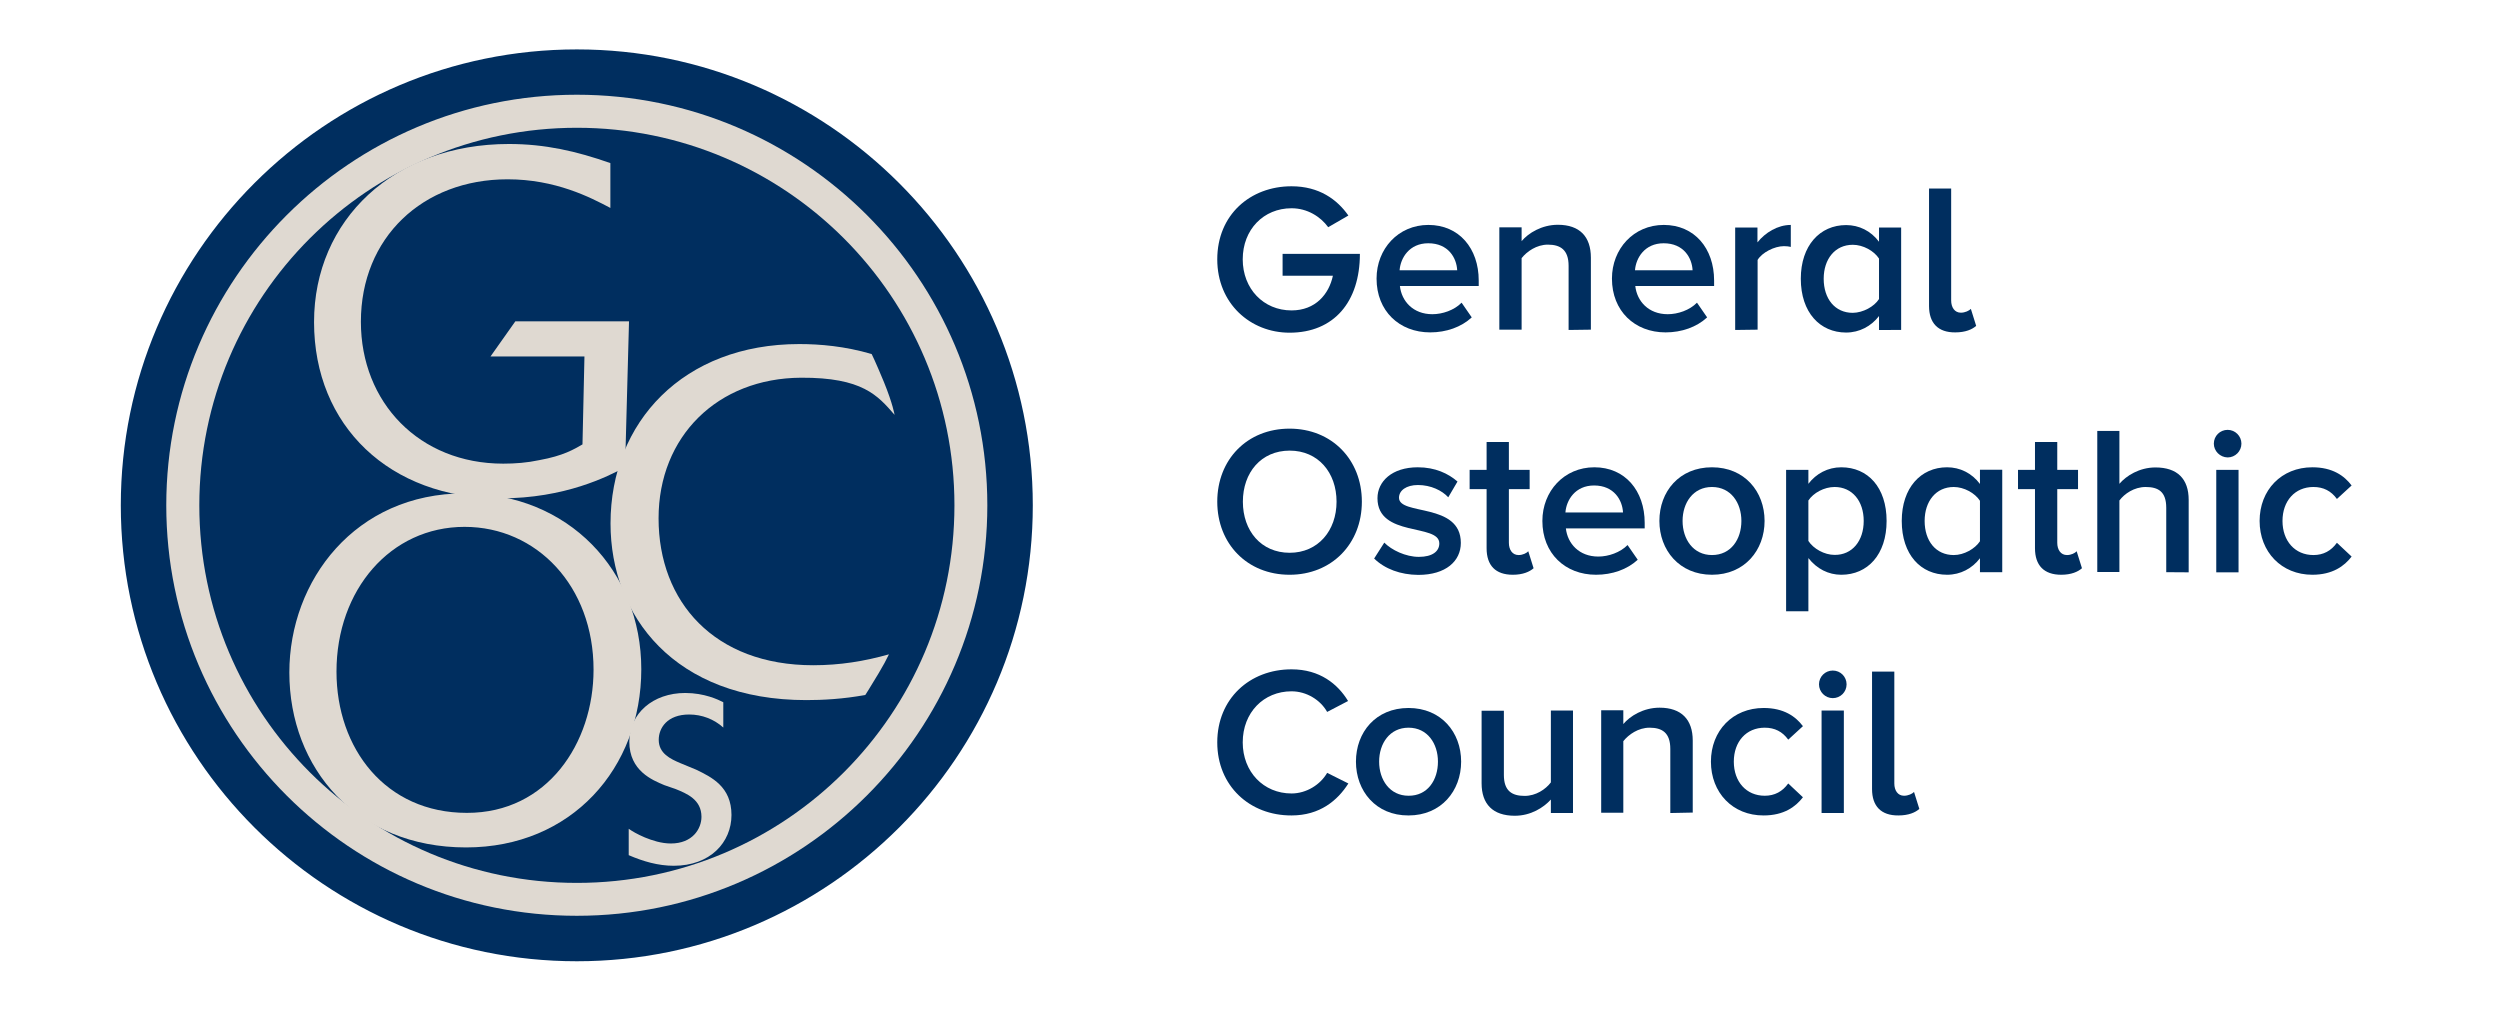 <?xml version="1.0" encoding="utf-8"?>
<!-- Generator: Adobe Illustrator 24.2.3, SVG Export Plug-In . SVG Version: 6.00 Build 0)  -->
<svg version="1.1" id="Layer_1" xmlns="http://www.w3.org/2000/svg" xmlns:xlink="http://www.w3.org/1999/xlink" x="0px" y="0px"
	 viewBox="0 0 164.94 67.43" style="enable-background:new 0 0 164.94 67.43;" xml:space="preserve">
<style type="text/css">
	.st0{fill:#FFFFFF;}
	.st1{clip-path:url(#SVGID_2_);fill:#DFD9D1;}
	.st2{clip-path:url(#SVGID_4_);fill:none;stroke:#DFD9D1;stroke-width:0.79;}
	.st3{clip-path:url(#SVGID_6_);fill:#002E5F;}
	.st4{clip-path:url(#SVGID_8_);fill:#002E5F;}
	.st5{clip-path:url(#SVGID_10_);fill:#DFD9D1;}
	.st6{clip-path:url(#SVGID_12_);fill:#DFD9D1;}
	.st7{clip-path:url(#SVGID_14_);fill:#DFD9D1;}
	.st8{clip-path:url(#SVGID_16_);fill:#DFD9D1;}
	.st9{clip-path:url(#SVGID_18_);fill:#002E5F;}
	.st10{clip-path:url(#SVGID_20_);fill:#002E5F;}
	.st11{clip-path:url(#SVGID_22_);fill:#002E5F;}
	.st12{clip-path:url(#SVGID_24_);fill:#002E5F;}
	.st13{clip-path:url(#SVGID_26_);fill:#002E5F;}
	.st14{clip-path:url(#SVGID_28_);fill:#002E5F;}
	.st15{clip-path:url(#SVGID_30_);fill:#002E5F;}
	.st16{clip-path:url(#SVGID_32_);fill:#002E5F;}
	.st17{clip-path:url(#SVGID_34_);fill:#002E5F;}
	.st18{clip-path:url(#SVGID_36_);fill:#002E5F;}
	.st19{clip-path:url(#SVGID_38_);fill:#002E5F;}
	.st20{clip-path:url(#SVGID_40_);fill:#002E5F;}
	.st21{clip-path:url(#SVGID_42_);fill:#002E5F;}
	.st22{clip-path:url(#SVGID_44_);fill:#002E5F;}
	.st23{clip-path:url(#SVGID_46_);fill:#002E5F;}
	.st24{clip-path:url(#SVGID_48_);fill:#002E5F;}
	.st25{clip-path:url(#SVGID_50_);fill:#002E5F;}
	.st26{clip-path:url(#SVGID_52_);fill:#002E5F;}
	.st27{clip-path:url(#SVGID_54_);fill:#002E5F;}
	.st28{clip-path:url(#SVGID_56_);fill:#002E5F;}
	.st29{clip-path:url(#SVGID_58_);fill:#002E5F;}
	.st30{clip-path:url(#SVGID_60_);fill:#002E5F;}
	.st31{clip-path:url(#SVGID_62_);fill:#002E5F;}
	.st32{clip-path:url(#SVGID_64_);fill:#002E5F;}
	.st33{clip-path:url(#SVGID_66_);fill:#002E5F;}
</style>
<rect class="st0" width="164.94" height="67.43"/>
<g>
	<g>
		<defs>
			<rect id="SVGID_1_" x="7.97" y="3.26" width="149.01" height="60.92"/>
		</defs>
		<clipPath id="SVGID_2_">
			<use xlink:href="#SVGID_1_"  style="overflow:visible;"/>
		</clipPath>
		<path class="st1" d="M10.16,33.34c0-15.4,12.48-27.9,27.9-27.9c15.4,0,27.9,12.49,27.9,27.9s-12.49,27.9-27.9,27.9
			C22.65,61.24,10.16,48.75,10.16,33.34"/>
	</g>
	<g>
		<defs>
			<rect id="SVGID_3_" x="7.97" y="3.26" width="149.01" height="60.92"/>
		</defs>
		<clipPath id="SVGID_4_">
			<use xlink:href="#SVGID_3_"  style="overflow:visible;"/>
		</clipPath>
		<path class="st2" d="M10.16,33.34c0-15.4,12.48-27.9,27.9-27.9c15.4,0,27.9,12.49,27.9,27.9s-12.49,27.9-27.9,27.9
			C22.65,61.24,10.16,48.75,10.16,33.34z"/>
	</g>
	<g>
		<defs>
			<rect id="SVGID_5_" x="7.97" y="3.26" width="149.01" height="60.92"/>
		</defs>
		<clipPath id="SVGID_6_">
			<use xlink:href="#SVGID_5_"  style="overflow:visible;"/>
		</clipPath>
		<path class="st3" d="M7.97,33.34c0,16.59,13.5,30.08,30.09,30.08c16.59,0,30.08-13.5,30.08-30.08S54.65,3.26,38.06,3.26
			C21.46,3.26,7.97,16.75,7.97,33.34 M10.97,33.34c0-14.93,12.15-27.09,27.09-27.09c14.93,0,27.08,12.15,27.08,27.09
			c0,14.93-12.15,27.08-27.08,27.08C23.12,60.43,10.97,48.28,10.97,33.34"/>
	</g>
	<g>
		<defs>
			<rect id="SVGID_7_" x="7.97" y="3.26" width="149.01" height="60.92"/>
		</defs>
		<clipPath id="SVGID_8_">
			<use xlink:href="#SVGID_7_"  style="overflow:visible;"/>
		</clipPath>
		<path class="st4" d="M13.15,33.34c0-13.76,11.15-24.91,24.91-24.91s24.91,11.15,24.91,24.91S51.82,58.25,38.06,58.25
			S13.15,47.1,13.15,33.34"/>
	</g>
	<g>
		<defs>
			<rect id="SVGID_9_" x="7.97" y="3.26" width="149.01" height="60.92"/>
		</defs>
		<clipPath id="SVGID_10_">
			<use xlink:href="#SVGID_9_"  style="overflow:visible;"/>
		</clipPath>
		<path class="st5" d="M41.24,30.83c-1.14,0.6-3.94,2.05-8.23,2.05c-7.31,0-12.29-4.79-12.29-11.63c0-6.74,5.26-11.75,12.86-11.75
			c2.37,0,4.44,0.47,6.69,1.26v2.96c-1.32-0.7-3.62-1.89-6.78-1.89c-5.61,0-9.68,3.85-9.68,9.4c0,5.32,3.85,9.36,9.39,9.36
			c0.79,0,1.58-0.06,2.37-0.23c1.61-0.29,2.3-0.72,2.86-1.04l0.13-5.8h-6.2L34,21.2h7.5L41.24,30.83z"/>
	</g>
	<g>
		<defs>
			<rect id="SVGID_11_" x="7.97" y="3.26" width="149.01" height="60.92"/>
		</defs>
		<clipPath id="SVGID_12_">
			<use xlink:href="#SVGID_11_"  style="overflow:visible;"/>
		</clipPath>
		<path class="st6" d="M30.75,55.91c-7.22,0-11.66-5.23-11.66-11.54c0-6.08,4.35-11.82,11.56-11.82c6.84,0,11.66,5.1,11.66,11.6
			C42.31,50.68,37.71,55.91,30.75,55.91 M39.16,44.18c0-5.51-3.75-9.42-8.51-9.42c-4.89,0-8.45,4.16-8.45,9.55
			c0,5.08,3.24,9.32,8.6,9.32C36.11,53.64,39.16,49.03,39.16,44.18"/>
	</g>
	<g>
		<defs>
			<rect id="SVGID_13_" x="7.97" y="3.26" width="149.01" height="60.92"/>
		</defs>
		<clipPath id="SVGID_14_">
			<use xlink:href="#SVGID_13_"  style="overflow:visible;"/>
		</clipPath>
		<path class="st7" d="M45.93,50.78c1.01,0.49,2.33,1.12,2.33,2.99c0,1.81-1.41,3.35-3.81,3.35c-1.03,0-2.02-0.29-2.97-0.7v-1.74
			c0.26,0.18,0.55,0.35,1.06,0.57c0.49,0.2,1.1,0.4,1.72,0.4c1.43,0,2.02-0.97,2.02-1.76c0-1.15-0.99-1.54-1.7-1.83l-0.75-0.26
			c-0.79-0.33-2.31-0.95-2.31-2.86c0-1.87,1.56-3.22,3.69-3.22c1.26,0,2.18,0.44,2.51,0.61v1.67c-0.61-0.55-1.41-0.86-2.25-0.86
			c-1.45,0-2.01,0.89-2.01,1.67c0,0.9,0.77,1.26,1.43,1.54L45.93,50.78z"/>
	</g>
	<g>
		<defs>
			<rect id="SVGID_15_" x="7.97" y="3.26" width="149.01" height="60.92"/>
		</defs>
		<clipPath id="SVGID_16_">
			<use xlink:href="#SVGID_15_"  style="overflow:visible;"/>
		</clipPath>
		<path class="st8" d="M57.98,44.4c-0.59,0.99-0.89,1.45-0.89,1.45c-1.45,0.27-2.82,0.34-3.89,0.34c-8.71,0-12.92-5.57-12.92-11.65
			c0-6.71,4.82-11.84,12.45-11.84c1.36,0,3.02,0.14,4.78,0.66c0,0,0.23,0.45,0.81,1.85c0.59,1.45,0.7,2.16,0.7,2.16
			c-1.11-1.28-2.12-2.47-6.17-2.45c-5.51,0.03-9.4,3.87-9.4,9.28c0,5.51,3.68,9.69,10.2,9.69c1.76,0,3.37-0.26,5-0.72
			C58.39,43.69,58.35,43.77,57.98,44.4"/>
	</g>
	<g>
		<defs>
			<rect id="SVGID_17_" x="7.97" y="3.26" width="149.01" height="60.92"/>
		</defs>
		<clipPath id="SVGID_18_">
			<use xlink:href="#SVGID_17_"  style="overflow:visible;"/>
		</clipPath>
		<path class="st9" d="M80.31,17.11c0-2.94,2.18-4.82,4.9-4.82c1.82,0,3.01,0.87,3.75,1.93l-1.33,0.77
			c-0.51-0.7-1.38-1.25-2.42-1.25c-1.84,0-3.22,1.4-3.22,3.37c0,1.94,1.37,3.37,3.22,3.37c1.58,0,2.47-1.07,2.73-2.29h-3.32v-1.44
			h5.1c0,3.16-1.71,5.2-4.64,5.2C82.5,21.95,80.31,20.03,80.31,17.11"/>
	</g>
	<g>
		<defs>
			<rect id="SVGID_19_" x="7.97" y="3.26" width="149.01" height="60.92"/>
		</defs>
		<clipPath id="SVGID_20_">
			<use xlink:href="#SVGID_19_"  style="overflow:visible;"/>
		</clipPath>
		<path class="st10" d="M90.82,18.38c0-1.96,1.43-3.54,3.42-3.54c2.02,0,3.32,1.54,3.32,3.67v0.36h-5.2c0.11,1,0.87,1.86,2.14,1.86
			c0.67,0,1.44-0.26,1.93-0.76l0.67,0.97c-0.69,0.64-1.68,0.99-2.74,0.99C92.32,21.93,90.82,20.52,90.82,18.38 M94.23,16.05
			c-1.25,0-1.83,0.97-1.89,1.78h3.8C96.1,17.02,95.56,16.05,94.23,16.05"/>
	</g>
	<g>
		<defs>
			<rect id="SVGID_21_" x="7.97" y="3.26" width="149.01" height="60.92"/>
		</defs>
		<clipPath id="SVGID_22_">
			<use xlink:href="#SVGID_21_"  style="overflow:visible;"/>
		</clipPath>
		<path class="st11" d="M103.49,21.77v-4.23c0-1.07-0.55-1.4-1.37-1.4c-0.74,0-1.38,0.45-1.73,0.89v4.72h-1.47V15h1.47v0.91
			c0.44-0.53,1.33-1.08,2.39-1.08c1.45,0,2.18,0.79,2.18,2.17v4.75L103.49,21.77L103.49,21.77z"/>
	</g>
	<g>
		<defs>
			<rect id="SVGID_23_" x="7.97" y="3.26" width="149.01" height="60.92"/>
		</defs>
		<clipPath id="SVGID_24_">
			<use xlink:href="#SVGID_23_"  style="overflow:visible;"/>
		</clipPath>
		<path class="st12" d="M106.35,18.38c0-1.96,1.43-3.54,3.42-3.54c2.02,0,3.32,1.54,3.32,3.67v0.36h-5.2c0.11,1,0.87,1.86,2.14,1.86
			c0.67,0,1.44-0.26,1.93-0.76l0.67,0.97c-0.69,0.64-1.68,0.99-2.74,0.99C107.85,21.93,106.35,20.52,106.35,18.38 M109.76,16.05
			c-1.25,0-1.83,0.97-1.89,1.78h3.8C111.63,17.02,111.09,16.05,109.76,16.05"/>
	</g>
	<g>
		<defs>
			<rect id="SVGID_25_" x="7.97" y="3.26" width="149.01" height="60.92"/>
		</defs>
		<clipPath id="SVGID_26_">
			<use xlink:href="#SVGID_25_"  style="overflow:visible;"/>
		</clipPath>
		<path class="st13" d="M114.48,21.77v-6.76h1.47v0.98c0.51-0.64,1.33-1.15,2.2-1.15v1.45c-0.13-0.03-0.26-0.05-0.45-0.05
			c-0.63,0-1.45,0.42-1.74,0.91v4.6L114.48,21.77L114.48,21.77z"/>
	</g>
	<g>
		<defs>
			<rect id="SVGID_27_" x="7.97" y="3.26" width="149.01" height="60.92"/>
		</defs>
		<clipPath id="SVGID_28_">
			<use xlink:href="#SVGID_27_"  style="overflow:visible;"/>
		</clipPath>
		<path class="st14" d="M123.97,21.77v-0.92c-0.51,0.67-1.29,1.09-2.17,1.09c-1.72,0-2.99-1.32-2.99-3.55
			c0-2.19,1.26-3.54,2.99-3.54c0.85,0,1.63,0.38,2.17,1.1v-0.94h1.46v6.76H123.97z M123.97,19.73v-2.67
			c-0.33-0.51-1.05-0.91-1.73-0.91c-1.17,0-1.92,0.94-1.92,2.24c0,1.32,0.74,2.25,1.92,2.25C122.92,20.63,123.65,20.23,123.97,19.73
			"/>
	</g>
	<g>
		<defs>
			<rect id="SVGID_29_" x="7.97" y="3.26" width="149.01" height="60.92"/>
		</defs>
		<clipPath id="SVGID_30_">
			<use xlink:href="#SVGID_29_"  style="overflow:visible;"/>
		</clipPath>
		<path class="st15" d="M127.27,20.19v-7.75h1.46v7.38c0,0.46,0.23,0.81,0.64,0.81c0.28,0,0.54-0.13,0.66-0.25l0.35,1.12
			c-0.26,0.23-0.7,0.43-1.38,0.43C127.87,21.94,127.27,21.32,127.27,20.19"/>
	</g>
	<g>
		<defs>
			<rect id="SVGID_31_" x="7.97" y="3.26" width="149.01" height="60.92"/>
		</defs>
		<clipPath id="SVGID_32_">
			<use xlink:href="#SVGID_31_"  style="overflow:visible;"/>
		</clipPath>
		<path class="st16" d="M80.31,33.1c0-2.78,1.97-4.82,4.77-4.82c2.78,0,4.77,2.04,4.77,4.82c0,2.78-1.99,4.82-4.77,4.82
			C82.29,37.92,80.31,35.88,80.31,33.1 M88.18,33.1c0-1.93-1.22-3.37-3.09-3.37c-1.89,0-3.09,1.45-3.09,3.37
			c0,1.92,1.2,3.37,3.09,3.37C86.96,36.47,88.18,35.01,88.18,33.1"/>
	</g>
	<g>
		<defs>
			<rect id="SVGID_33_" x="7.97" y="3.26" width="149.01" height="60.92"/>
		</defs>
		<clipPath id="SVGID_34_">
			<use xlink:href="#SVGID_33_"  style="overflow:visible;"/>
		</clipPath>
		<path class="st17" d="M90.66,36.85l0.67-1.05c0.48,0.49,1.41,0.94,2.28,0.94c0.89,0,1.35-0.36,1.35-0.89
			c0-1.33-4.08-0.38-4.08-2.98c0-1.1,0.95-2.04,2.66-2.04c1.15,0,2.01,0.41,2.62,0.94l-0.61,1.04c-0.41-0.45-1.15-0.81-2-0.81
			c-0.77,0-1.25,0.36-1.25,0.84c0,1.19,4.08,0.3,4.08,2.98c0,1.2-0.99,2.11-2.81,2.11C92.4,37.92,91.37,37.54,90.66,36.85"/>
	</g>
	<g>
		<defs>
			<rect id="SVGID_35_" x="7.97" y="3.26" width="149.01" height="60.92"/>
		</defs>
		<clipPath id="SVGID_36_">
			<use xlink:href="#SVGID_35_"  style="overflow:visible;"/>
		</clipPath>
		<path class="st18" d="M98.08,36.17v-3.9h-1.12v-1.27h1.12v-1.84h1.47v1.84h1.37v1.27h-1.37v3.54c0,0.46,0.23,0.81,0.64,0.81
			c0.28,0,0.53-0.13,0.64-0.25l0.35,1.12c-0.26,0.23-0.7,0.43-1.37,0.43C98.67,37.92,98.08,37.31,98.08,36.17"/>
	</g>
	<g>
		<defs>
			<rect id="SVGID_37_" x="7.97" y="3.26" width="149.01" height="60.92"/>
		</defs>
		<clipPath id="SVGID_38_">
			<use xlink:href="#SVGID_37_"  style="overflow:visible;"/>
		</clipPath>
		<path class="st19" d="M101.76,34.37c0-1.96,1.43-3.54,3.43-3.54c2.02,0,3.32,1.54,3.32,3.67v0.36h-5.2c0.11,1,0.87,1.86,2.14,1.86
			c0.67,0,1.45-0.27,1.93-0.76l0.67,0.97c-0.69,0.64-1.68,0.99-2.75,0.99C103.26,37.92,101.76,36.51,101.76,34.37 M105.17,32.03
			c-1.25,0-1.83,0.97-1.89,1.78h3.8C107.04,33.01,106.5,32.03,105.17,32.03"/>
	</g>
	<g>
		<defs>
			<rect id="SVGID_39_" x="7.97" y="3.26" width="149.01" height="60.92"/>
		</defs>
		<clipPath id="SVGID_40_">
			<use xlink:href="#SVGID_39_"  style="overflow:visible;"/>
		</clipPath>
		<path class="st20" d="M109.48,34.37c0-1.94,1.31-3.54,3.47-3.54c2.15,0,3.47,1.6,3.47,3.54c0,1.93-1.32,3.55-3.47,3.55
			C110.79,37.92,109.48,36.29,109.48,34.37 M114.89,34.37c0-1.19-0.69-2.24-1.94-2.24c-1.25,0-1.94,1.05-1.94,2.24
			c0,1.2,0.7,2.25,1.94,2.25C114.21,36.62,114.89,35.57,114.89,34.37"/>
	</g>
	<g>
		<defs>
			<rect id="SVGID_41_" x="7.97" y="3.26" width="149.01" height="60.92"/>
		</defs>
		<clipPath id="SVGID_42_">
			<use xlink:href="#SVGID_41_"  style="overflow:visible;"/>
		</clipPath>
		<path class="st21" d="M119.31,36.82v3.51h-1.47V31h1.47v0.92c0.51-0.67,1.28-1.09,2.17-1.09c1.75,0,2.99,1.32,2.99,3.54
			c0,2.22-1.25,3.55-2.99,3.55C120.63,37.92,119.87,37.53,119.31,36.82 M122.96,34.37c0-1.32-0.76-2.24-1.92-2.24
			c-0.69,0-1.4,0.39-1.73,0.89v2.67c0.33,0.51,1.05,0.92,1.73,0.92C122.21,36.62,122.96,35.68,122.96,34.37"/>
	</g>
	<g>
		<defs>
			<rect id="SVGID_43_" x="7.97" y="3.26" width="149.01" height="60.92"/>
		</defs>
		<clipPath id="SVGID_44_">
			<use xlink:href="#SVGID_43_"  style="overflow:visible;"/>
		</clipPath>
		<path class="st22" d="M130.63,37.75v-0.92c-0.51,0.67-1.28,1.09-2.17,1.09c-1.73,0-2.99-1.32-2.99-3.55
			c0-2.19,1.26-3.54,2.99-3.54c0.85,0,1.63,0.38,2.17,1.1v-0.94h1.47v6.76C132.1,37.75,130.63,37.75,130.63,37.75z M130.63,35.71
			v-2.67c-0.33-0.51-1.05-0.91-1.73-0.91c-1.17,0-1.92,0.94-1.92,2.24c0,1.32,0.74,2.25,1.92,2.25
			C129.58,36.62,130.3,36.21,130.63,35.71"/>
	</g>
	<g>
		<defs>
			<rect id="SVGID_45_" x="7.97" y="3.26" width="149.01" height="60.92"/>
		</defs>
		<clipPath id="SVGID_46_">
			<use xlink:href="#SVGID_45_"  style="overflow:visible;"/>
		</clipPath>
		<path class="st23" d="M134.26,36.17v-3.9h-1.12v-1.27h1.12v-1.84h1.47v1.84h1.37v1.27h-1.37v3.54c0,0.46,0.23,0.81,0.64,0.81
			c0.28,0,0.53-0.13,0.64-0.25l0.35,1.12c-0.26,0.23-0.7,0.43-1.37,0.43C134.86,37.92,134.26,37.31,134.26,36.17"/>
	</g>
	<g>
		<defs>
			<rect id="SVGID_47_" x="7.97" y="3.26" width="149.01" height="60.92"/>
		</defs>
		<clipPath id="SVGID_48_">
			<use xlink:href="#SVGID_47_"  style="overflow:visible;"/>
		</clipPath>
		<path class="st24" d="M142.92,37.75v-4.25c0-1.07-0.53-1.37-1.36-1.37c-0.76,0-1.4,0.45-1.73,0.89v4.72h-1.46v-9.31h1.46v3.49
			c0.45-0.53,1.32-1.08,2.38-1.08c1.45,0,2.19,0.76,2.19,2.14v4.78L142.92,37.75L142.92,37.75z"/>
	</g>
	<g>
		<defs>
			<rect id="SVGID_49_" x="7.97" y="3.26" width="149.01" height="60.92"/>
		</defs>
		<clipPath id="SVGID_50_">
			<use xlink:href="#SVGID_49_"  style="overflow:visible;"/>
		</clipPath>
		<path class="st25" d="M146.06,29.27c0-0.51,0.41-0.91,0.91-0.91s0.91,0.41,0.91,0.91s-0.41,0.91-0.91,0.91
			C146.47,30.17,146.06,29.76,146.06,29.27 M146.22,31h1.47v6.76h-1.47V31z"/>
	</g>
	<g>
		<defs>
			<rect id="SVGID_51_" x="7.97" y="3.26" width="149.01" height="60.92"/>
		</defs>
		<clipPath id="SVGID_52_">
			<use xlink:href="#SVGID_51_"  style="overflow:visible;"/>
		</clipPath>
		<path class="st26" d="M149.08,34.37c0-2.04,1.44-3.54,3.48-3.54c1.33,0,2.11,0.56,2.59,1.2l-0.97,0.89
			c-0.38-0.53-0.89-0.79-1.55-0.79c-1.22,0-2.04,0.92-2.04,2.24c0,1.32,0.82,2.25,2.04,2.25c0.66,0,1.17-0.28,1.55-0.81l0.97,0.91
			c-0.48,0.63-1.26,1.2-2.59,1.2C150.52,37.92,149.08,36.41,149.08,34.37"/>
	</g>
	<g>
		<defs>
			<rect id="SVGID_53_" x="7.97" y="3.26" width="149.01" height="60.92"/>
		</defs>
		<clipPath id="SVGID_54_">
			<use xlink:href="#SVGID_53_"  style="overflow:visible;"/>
		</clipPath>
		<path class="st27" d="M80.31,48.98c0-2.88,2.14-4.82,4.9-4.82c1.87,0,3.05,0.97,3.73,2.09l-1.38,0.72
			c-0.44-0.79-1.36-1.36-2.35-1.36c-1.84,0-3.22,1.4-3.22,3.37c0,1.94,1.37,3.37,3.22,3.37c0.99,0,1.91-0.59,2.35-1.36l1.4,0.7
			c-0.71,1.12-1.88,2.11-3.75,2.11C82.45,53.81,80.31,51.85,80.31,48.98"/>
	</g>
	<g>
		<defs>
			<rect id="SVGID_55_" x="7.97" y="3.26" width="149.01" height="60.92"/>
		</defs>
		<clipPath id="SVGID_56_">
			<use xlink:href="#SVGID_55_"  style="overflow:visible;"/>
		</clipPath>
		<path class="st28" d="M89.46,50.25c0-1.94,1.31-3.54,3.47-3.54c2.15,0,3.47,1.6,3.47,3.54c0,1.93-1.32,3.55-3.47,3.55
			C90.77,53.81,89.46,52.18,89.46,50.25 M94.87,50.25c0-1.19-0.69-2.24-1.94-2.24c-1.25,0-1.94,1.05-1.94,2.24
			c0,1.2,0.7,2.25,1.94,2.25C94.19,52.51,94.87,51.46,94.87,50.25"/>
	</g>
	<g>
		<defs>
			<rect id="SVGID_57_" x="7.97" y="3.26" width="149.01" height="60.92"/>
		</defs>
		<clipPath id="SVGID_58_">
			<use xlink:href="#SVGID_57_"  style="overflow:visible;"/>
		</clipPath>
		<path class="st29" d="M102.32,53.64v-0.89c-0.48,0.53-1.32,1.07-2.38,1.07c-1.45,0-2.19-0.77-2.19-2.14v-4.79h1.47v4.24
			c0,1.05,0.53,1.38,1.37,1.38c0.74,0,1.38-0.43,1.73-0.89v-4.74h1.46v6.76L102.32,53.64L102.32,53.64z"/>
	</g>
	<g>
		<defs>
			<rect id="SVGID_59_" x="7.97" y="3.26" width="149.01" height="60.92"/>
		</defs>
		<clipPath id="SVGID_60_">
			<use xlink:href="#SVGID_59_"  style="overflow:visible;"/>
		</clipPath>
		<path class="st30" d="M110.2,53.64v-4.23c0-1.07-0.54-1.4-1.37-1.4c-0.74,0-1.38,0.45-1.73,0.89v4.72h-1.46v-6.76h1.46v0.91
			c0.44-0.53,1.33-1.08,2.39-1.08c1.45,0,2.19,0.79,2.19,2.17v4.75L110.2,53.64L110.2,53.64z"/>
	</g>
	<g>
		<defs>
			<rect id="SVGID_61_" x="7.97" y="3.26" width="149.01" height="60.92"/>
		</defs>
		<clipPath id="SVGID_62_">
			<use xlink:href="#SVGID_61_"  style="overflow:visible;"/>
		</clipPath>
		<path class="st31" d="M112.88,50.25c0-2.04,1.44-3.54,3.48-3.54c1.33,0,2.11,0.56,2.59,1.2l-0.97,0.89
			c-0.38-0.53-0.89-0.79-1.55-0.79c-1.22,0-2.04,0.92-2.04,2.24s0.82,2.25,2.04,2.25c0.66,0,1.17-0.28,1.55-0.81l0.97,0.91
			c-0.48,0.63-1.26,1.2-2.59,1.2C114.31,53.81,112.88,52.29,112.88,50.25"/>
	</g>
	<g>
		<defs>
			<rect id="SVGID_63_" x="7.97" y="3.26" width="149.01" height="60.92"/>
		</defs>
		<clipPath id="SVGID_64_">
			<use xlink:href="#SVGID_63_"  style="overflow:visible;"/>
		</clipPath>
		<path class="st32" d="M120.01,45.15c0-0.51,0.41-0.91,0.91-0.91c0.51,0,0.91,0.41,0.91,0.91c0,0.51-0.41,0.91-0.91,0.91
			C120.42,46.06,120.01,45.65,120.01,45.15 M120.18,46.88h1.47v6.76h-1.47V46.88z"/>
	</g>
	<g>
		<defs>
			<rect id="SVGID_65_" x="7.97" y="3.26" width="149.01" height="60.92"/>
		</defs>
		<clipPath id="SVGID_66_">
			<use xlink:href="#SVGID_65_"  style="overflow:visible;"/>
		</clipPath>
		<path class="st33" d="M123.51,52.06v-7.75h1.47v7.38c0,0.46,0.23,0.81,0.64,0.81c0.28,0,0.55-0.13,0.66-0.25l0.35,1.12
			c-0.26,0.23-0.7,0.43-1.38,0.43C124.11,53.81,123.51,53.19,123.51,52.06"/>
	</g>
</g>
</svg>
